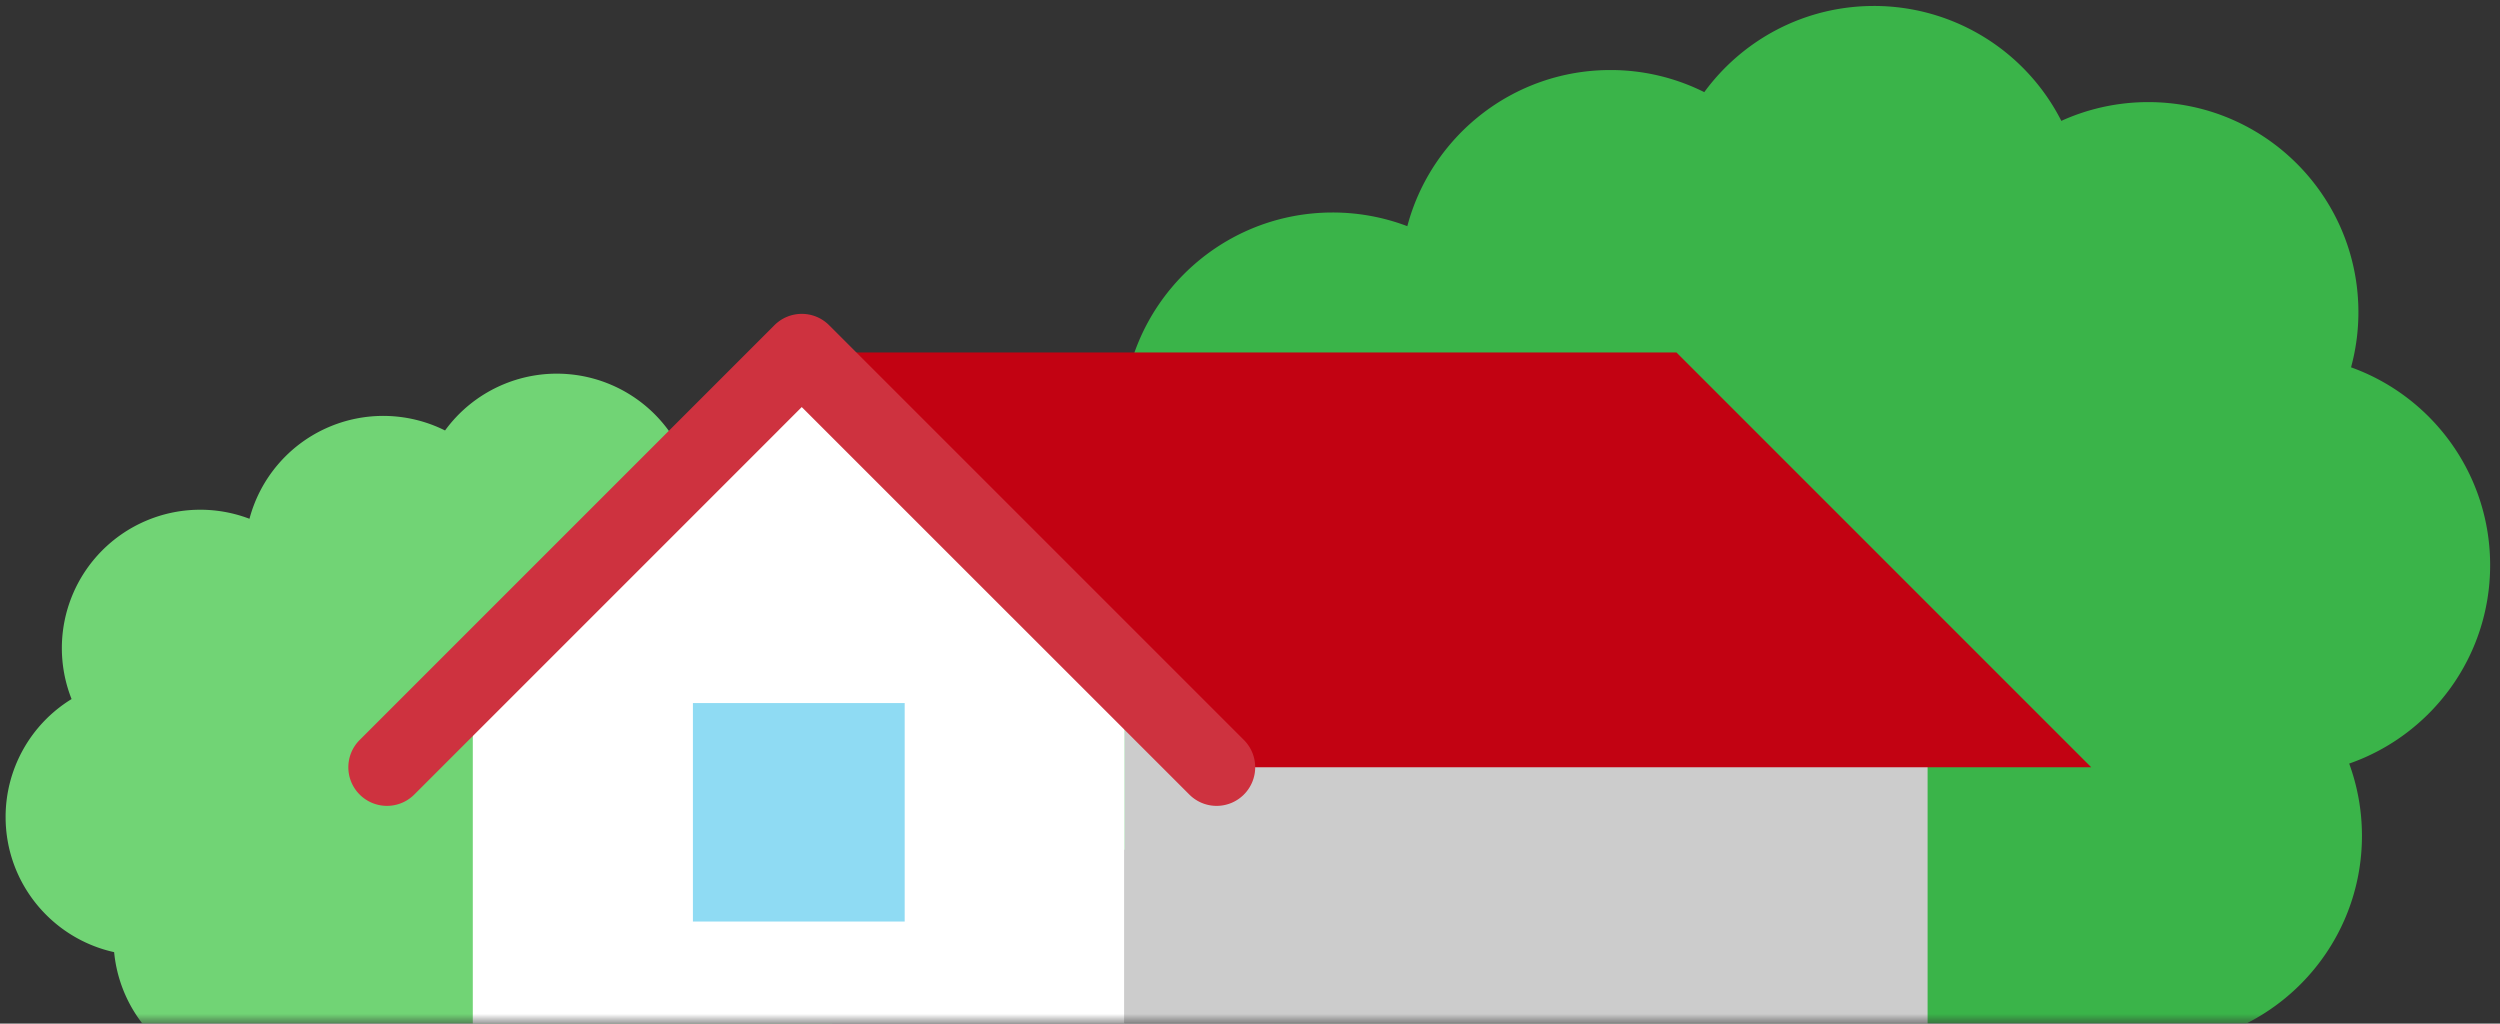<svg xmlns="http://www.w3.org/2000/svg" xmlns:xlink="http://www.w3.org/1999/xlink" width="127" height="52" viewBox="0 0 127 52"><rect x="0" y="0" width="127" height="52" fill="#333333" stroke="none"/><defs><path id="a" d="M0 0h141v58H0z"></path><path id="c" d="M92.921 34.512v33.91H.685V.602h92.236z"></path></defs><g fill="none" fill-rule="evenodd" transform="translate(-9 -6)"><mask id="b" fill="#fff"><use xlink:href="#a"></use></mask><g mask="url(#b)"><g transform="translate(48.137 -7.84)"><mask id="d" fill="#fff"><use xlink:href="#c"></use></mask><path fill="#3AB449" d="M69.994 19.027c-1.573 0-3.07.343-4.415.953a10.672 10.672 0 0 0-9.517-5.837c-3.541 0-6.68 1.724-8.622 4.378a10.634 10.634 0 0 0-4.767-1.123c-4.946 0-9.11 3.367-10.318 7.932a10.669 10.669 0 0 0-3.795-.695c-5.897 0-10.676 4.779-10.676 10.677 0 1.387.266 2.713.747 3.929a10.666 10.666 0 0 0-5.089 9.097c0 5.106 3.585 9.371 8.373 10.425.51 5.42 5.073 9.66 10.625 9.66 12.914 0 24.719-1.449 37.635-1.449 5.895 0 10.675-4.78 10.675-10.675 0-1.289-.23-2.524-.648-3.669 4.169-1.452 7.16-5.417 7.16-10.08 0-4.63-2.945-8.57-7.066-10.05.243-.893.374-1.83.374-2.797 0-5.897-4.781-10.676-10.676-10.676" mask="url(#d)"></path></g><path fill="#71D475" d="M46.46 28.201c-1.037 0-2.02.225-2.908.627a7.028 7.028 0 0 0-11.944-.96 7.031 7.031 0 0 0-9.935 4.486 7.03 7.03 0 0 0-9.037 9.158 7.025 7.025 0 0 0-3.351 5.991c0 3.361 2.36 6.171 5.513 6.866a7.03 7.03 0 0 0 6.997 6.36c8.505 0 16.278-.953 24.784-.953a7.03 7.03 0 0 0 6.602-9.446 7.03 7.03 0 0 0 .064-13.255A7.03 7.03 0 0 0 46.46 28.2"></path><path fill="#CCC" d="M66.138 61.138h40.784V41.123H66.138z"></path><path fill="#FFF" d="M49.73 23.904L33.018 40.617v20.52h33.118v-20.52z"></path><path fill="#C20212" d="M49.73 23.904l21.073 21.073h44.43l-21.07-21.073z"></path><path fill="#8FDBF3" d="M44.2 52.814h10.758V41.716H44.2z"></path><path fill="#CE323F" d="M72.19 43.591a1.961 1.961 0 0 1 0 2.772 1.957 1.957 0 0 1-2.772 0l-19.69-19.684-19.683 19.684a1.96 1.96 0 0 1-2.774 0 1.957 1.957 0 0 1 0-2.772l21.073-21.073a1.961 1.961 0 0 1 2.772 0L72.189 43.59z"></path></g></g></svg>